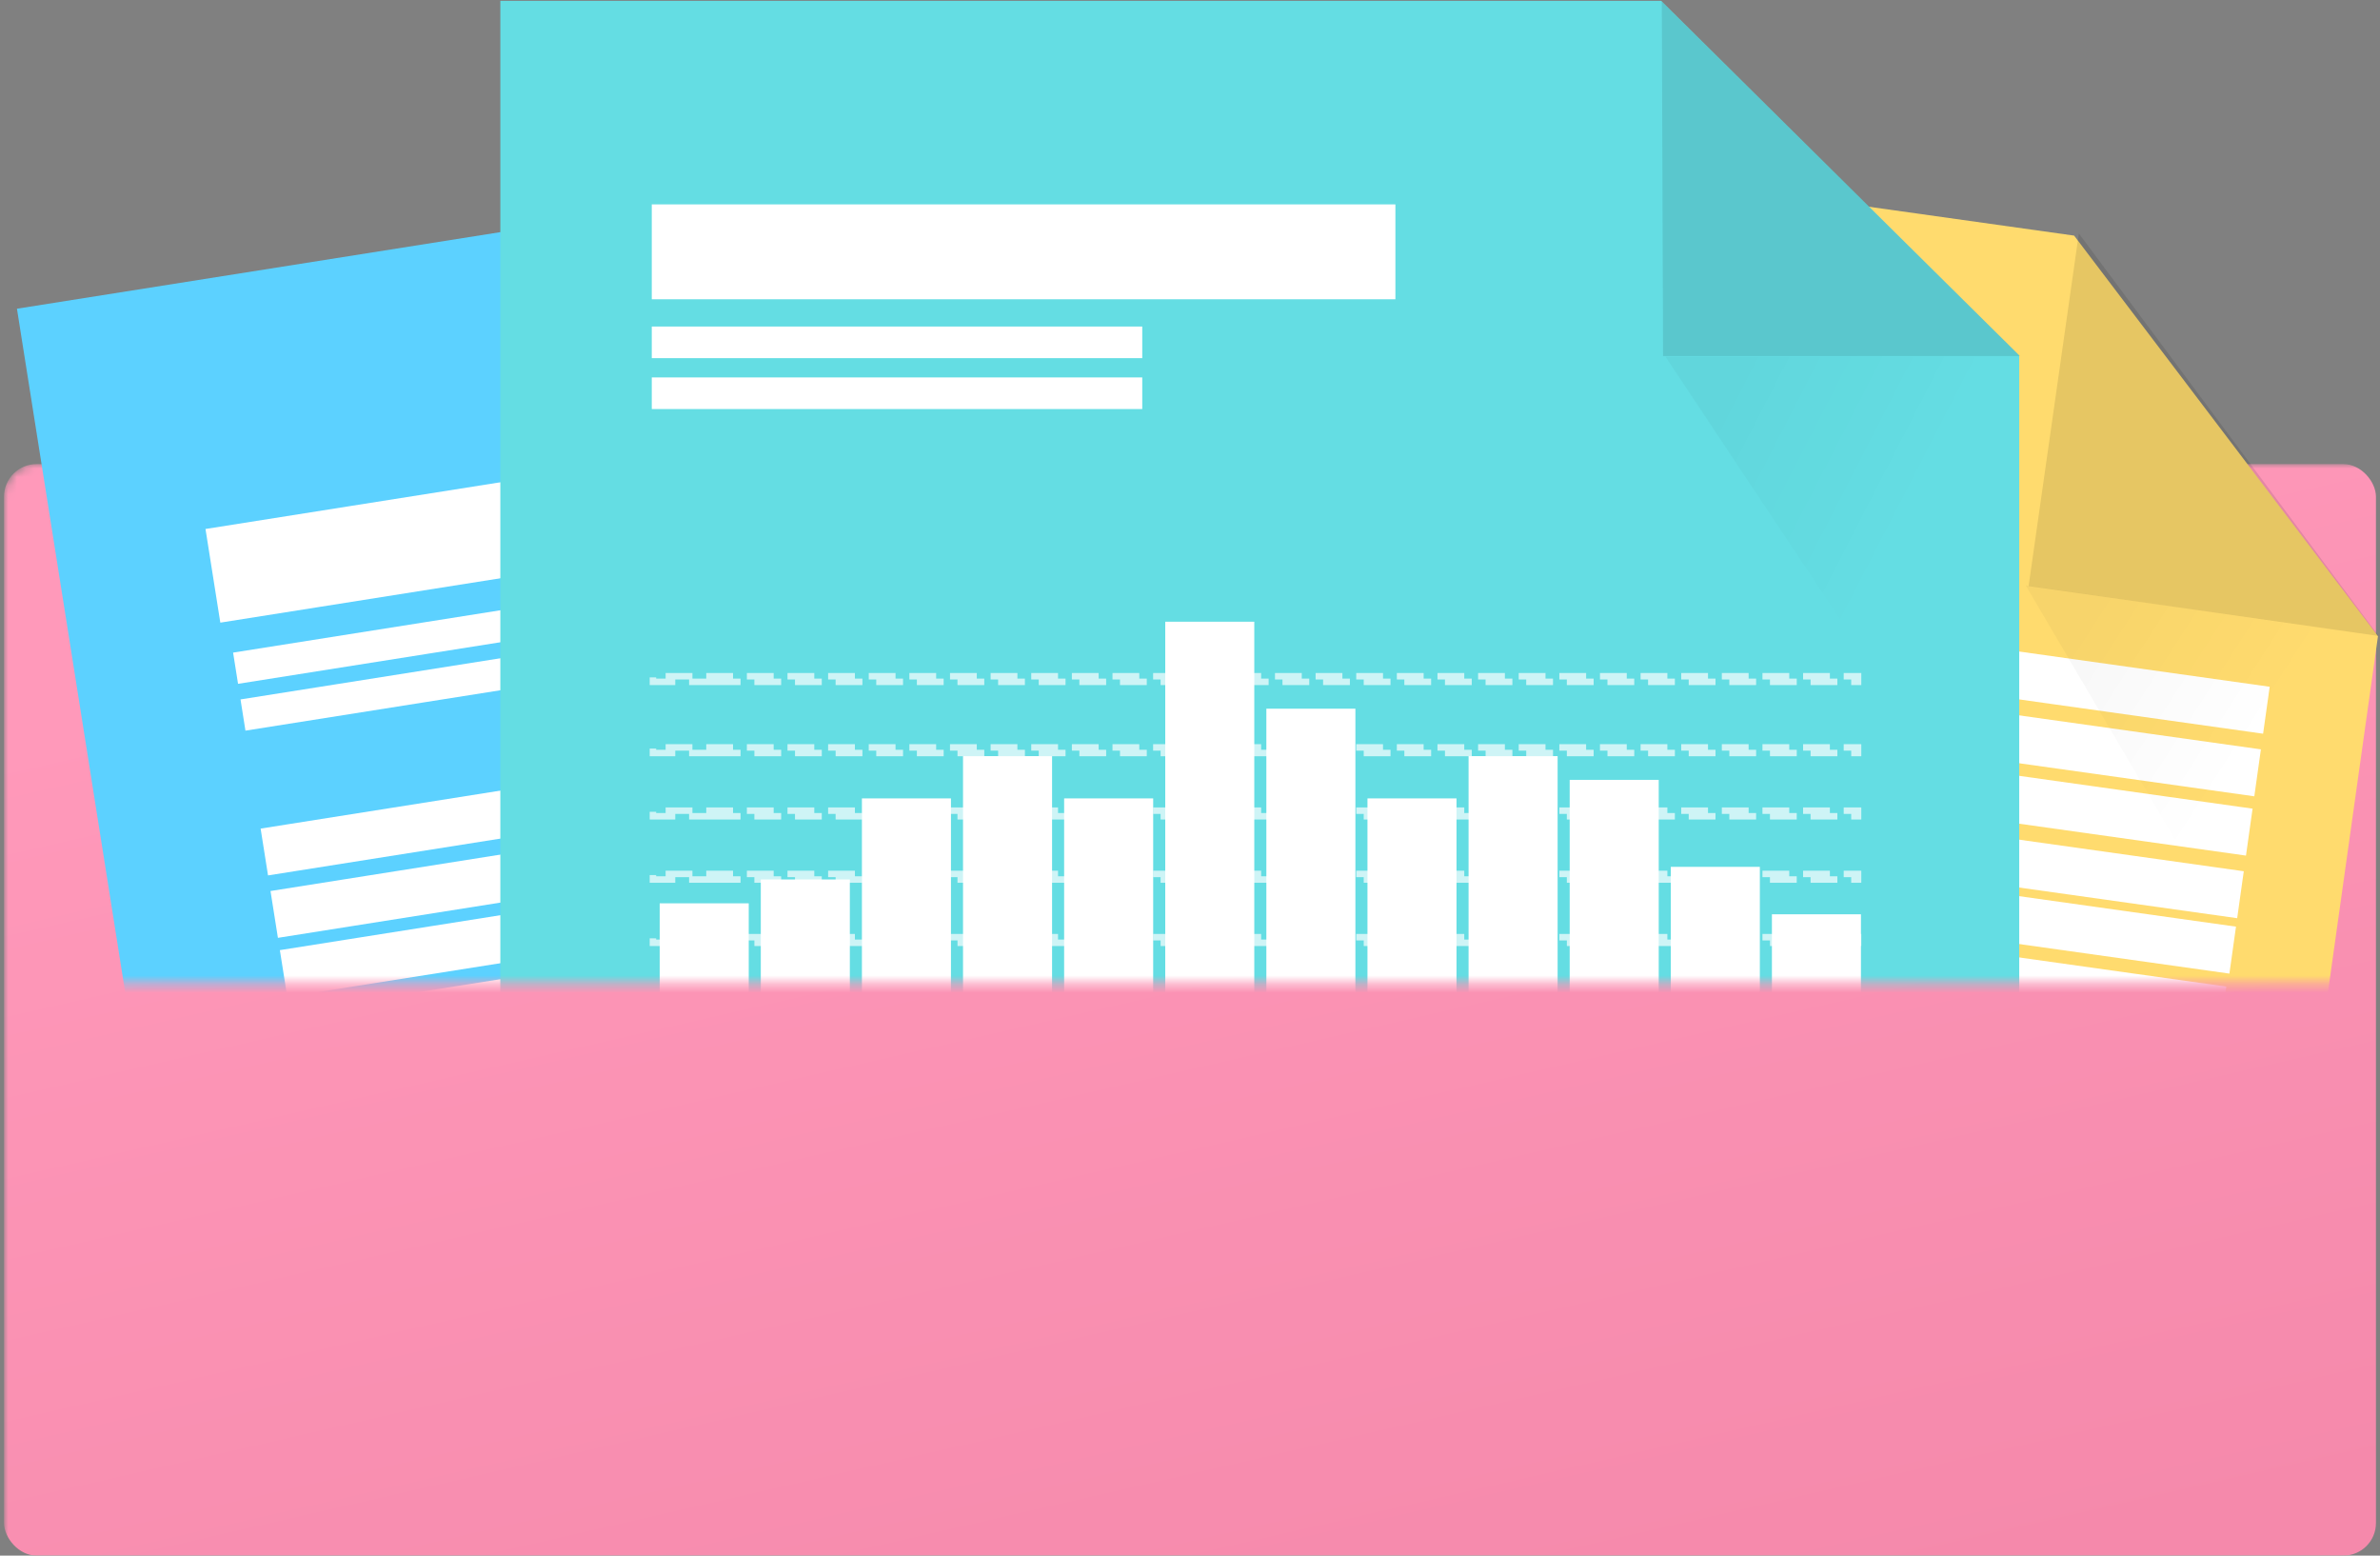 <?xml version="1.0" encoding="UTF-8"?>
<svg width="277px" height="181px" viewBox="0 0 277 181" version="1.1" xmlns="http://www.w3.org/2000/svg" xmlns:xlink="http://www.w3.org/1999/xlink">
    <rect x="0" y="0" width="277" height="181" fill="#808080" stroke="none"/>
    <!-- Generator: Sketch 42 (36781) - http://www.bohemiancoding.com/sketch -->
    <title>wegopremium</title>
    <desc>Created with Sketch.</desc>
    <defs>
        <rect id="path-1" x="0" y="0" width="329" height="219" rx="3.782"></rect>
        <linearGradient x1="50%" y1="0%" x2="97.445%" y2="94.432%" id="linearGradient-3">
            <stop stop-color="#FF99BA" offset="0%"></stop>
            <stop stop-color="#F589AB" offset="100%"></stop>
        </linearGradient>
        <linearGradient x1="50%" y1="54.654%" x2="8.063%" y2="22.285%" id="linearGradient-4">
            <stop stop-color="#000000" stop-opacity="0" offset="0%"></stop>
            <stop stop-color="#000000" stop-opacity="0.13" offset="100%"></stop>
        </linearGradient>
    </defs>
    <g id="Page-1" stroke="none" stroke-width="1" fill="none" fill-rule="evenodd">
        <g id="products" transform="translate(-1004, -595)">
            <g id="product-cards" transform="translate(320, 557)">
                <g id="prem">
                    <g id="wegopremium" transform="translate(658, 0)">
                        <mask id="mask-2" fill="white">
                            <use xlink:href="#path-1"></use>
                        </mask>
                        <g id="mask"></g>
                        <rect id="prem-bg" fill="url(#linearGradient-3)" mask="url(#mask-2)" x="26.471" y="92" width="276.057" height="127" rx="3.782"></rect>
                        <g id="docs" mask="url(#mask-2)">
                            <g transform="translate(27, 37)" id="doc">
                                <g transform="translate(179.952, 136.292) rotate(8) translate(-179.952, -136.292) translate(89.83, 20.755)">
                                    <polygon id="bg" fill="#FFDB6E" transform="translate(88.439, 115.231) scale(-1, 1) translate(-88.439, -115.231) " points="0.403 41.528 41.911 0.296 176.476 0.296 176.476 230.166 0.403 230.166"></polygon>
                                    <polygon id="Triangle-16" fill-opacity="0.1" fill="#000000" transform="translate(145.743, 30.999) rotate(-135) translate(-145.743, -30.999) " points="145.691 16.318 174.94 45.679 116.547 45.355"></polygon>
                                    <path d="M26.034,26.987 L82.891,26.987 L82.891,30.665 L26.034,30.665 L26.034,26.987 Z M26.034,32.504 L82.891,32.504 L82.891,36.182 L26.034,36.182 L26.034,32.504 Z M25.117,12.275 L111.319,12.275 L111.319,23.309 L25.117,23.309 L25.117,12.275 Z M25.134,119.606 L164.525,119.606 L164.525,125.123 L25.134,125.123 L25.134,119.606 Z M25.134,126.962 L164.525,126.962 L164.525,132.479 L25.134,132.479 L25.134,126.962 Z M25.134,133.927 L164.525,133.927 L164.525,139.444 L25.134,139.444 L25.134,133.927 Z M25.134,141.283 L164.525,141.283 L164.525,146.8 L25.134,146.8 L25.134,141.283 Z M25.134,147.793 L164.525,147.793 L164.525,153.31 L25.134,153.31 L25.134,147.793 Z M25.134,155.149 L127.843,155.149 L127.843,160.666 L25.134,160.666 L25.134,155.149 Z M25.279,84.358 L164.67,84.358 L164.67,89.875 L25.279,89.875 L25.279,84.358 Z M25.279,91.714 L164.67,91.714 L164.67,97.231 L25.279,97.231 L25.279,91.714 Z M25.279,98.679 L164.67,98.679 L164.67,104.196 L25.279,104.196 L25.279,98.679 Z M25.279,106.035 L164.67,106.035 L164.67,111.552 L25.279,111.552 L25.279,106.035 Z M25.279,112.545 L164.67,112.545 L164.67,118.062 L25.279,118.062 L25.279,112.545 Z M25.424,49.11 L164.815,49.11 L164.815,54.627 L25.424,54.627 L25.424,49.11 Z M25.424,56.466 L164.815,56.466 L164.815,61.983 L25.424,61.983 L25.424,56.466 Z M25.424,63.432 L164.815,63.432 L164.815,68.948 L25.424,68.948 L25.424,63.432 Z M25.424,70.787 L164.815,70.787 L164.815,76.304 L25.424,76.304 L25.424,70.787 Z M25.424,77.297 L164.815,77.297 L164.815,82.814 L25.424,82.814 L25.424,77.297 Z" id="Combined-Shape" fill="#FFFFFF"></path>
                                    <polygon id="fold" fill-opacity="0.23" fill="url(#linearGradient-4)" transform="translate(157.469, 66.625) rotate(-5) translate(-157.469, -66.625) " points="137.335 39.519 177.604 43.232 173.129 93.73"></polygon>
                                </g>
                                <g transform="translate(106.391, 136.156) rotate(-9) translate(-106.391, -136.156) translate(17.648, 20.162)">
                                    <polygon id="bg" fill="#5CD1FF" transform="translate(88.775, 116.4) scale(-1, 1) translate(-88.775, -116.4) " points="0.145 42.713 41.933 1.489 177.404 1.489 177.404 231.311 0.145 231.311"></polygon>
                                    <polygon id="Triangle-16" fill="#EBEBEB" transform="translate(146.193, 31.651) rotate(-135) translate(-146.193, -31.651) " points="146.141 16.973 175.587 46.329 116.8 46.005"></polygon>
                                    <path d="M18.402,136.152 L158.731,136.152 L158.731,141.668 L18.402,141.668 L18.402,136.152 Z M18.402,143.506 L158.731,143.506 L158.731,149.022 L18.402,149.022 L18.402,143.506 Z M18.402,150.47 L158.731,150.47 L158.731,155.986 L18.402,155.986 L18.402,150.47 Z M18.402,157.824 L158.731,157.824 L158.731,163.34 L18.402,163.34 L18.402,157.824 Z M18.402,164.332 L158.731,164.332 L158.731,169.848 L18.402,169.848 L18.402,164.332 Z M18.402,171.687 L121.802,171.687 L121.802,177.202 L18.402,177.202 L18.402,171.687 Z M18.548,100.911 L158.877,100.911 L158.877,106.427 L18.548,106.427 L18.548,100.911 Z M18.548,108.266 L158.877,108.266 L158.877,113.781 L18.548,113.781 L18.548,108.266 Z M18.548,115.229 L158.877,115.229 L158.877,120.745 L18.548,120.745 L18.548,115.229 Z M18.548,122.584 L158.877,122.584 L158.877,128.099 L18.548,128.099 L18.548,122.584 Z M18.548,129.092 L158.877,129.092 L158.877,134.608 L18.548,134.608 L18.548,129.092 Z M18.694,65.671 L159.023,65.671 L159.023,71.187 L18.694,71.187 L18.694,65.671 Z M18.694,73.025 L159.023,73.025 L159.023,78.541 L18.694,78.541 L18.694,73.025 Z M18.694,79.989 L159.023,79.989 L159.023,85.505 L18.694,85.505 L18.694,79.989 Z M18.694,87.343 L159.023,87.343 L159.023,92.859 L18.694,92.859 L18.694,87.343 Z M18.694,93.852 L159.023,93.852 L159.023,99.367 L18.694,99.367 L18.694,93.852 Z M18.734,50.46 L75.974,50.46 L75.974,54.138 L18.734,54.138 L18.734,50.46 Z M18.734,44.945 L75.974,44.945 L75.974,48.622 L18.734,48.622 L18.734,44.945 Z M17.811,30.236 L104.593,30.236 L104.593,41.268 L17.811,41.268 L17.811,30.236 Z" id="Combined-Shape" fill="#FFFFFF"></path>
                                </g>
                                <g transform="translate(55.8, 0)">
                                    <g id="bg" transform="translate(89.928, 115.714) scale(-1, 1) translate(-89.928, -115.714) translate(0.725, 0.177)">
                                        <polygon fill="#64DDE3" points="0.92 42.176 42.594 0.917 177.698 0.917 177.698 230.936 0.92 230.936"></polygon>
                                        <polygon id="Triangle-16" fill-opacity="0.1" fill="#000000" transform="translate(31.948, 31.907) rotate(-225) translate(-31.948, -31.907) " points="31.895 17.217 61.261 46.598 2.634 46.273"></polygon>
                                        <polygon id="fold" fill-opacity="0.23" fill="url(#linearGradient-4)" transform="translate(21.587, 73.144) scale(-1, 1) translate(-21.587, -73.144) " points="1.08 42.326 42.094 42.326 42.094 103.962"></polygon>
                                    </g>
                                    <path d="M26.143,80.335 L19.193,80.335 L19.193,79.684 L26.143,79.684 L152.502,79.684 L159.452,79.684 L159.452,80.335 L152.502,80.335 L26.143,80.335 Z M26.143,88.616 L19.193,88.616 L19.193,87.964 L26.143,87.964 L152.502,87.964 L159.452,87.964 L159.452,88.616 L152.502,88.616 L26.143,88.616 Z M26.143,95.976 L19.193,95.976 L19.193,95.325 L26.143,95.325 L152.502,95.325 L159.452,95.325 L159.452,95.976 L152.502,95.976 L26.143,95.976 Z M26.143,103.337 L19.193,103.337 L19.193,102.686 L26.143,102.686 L152.502,102.686 L159.452,102.686 L159.452,103.337 L152.502,103.337 L26.143,103.337 Z M26.143,110.698 L19.193,110.698 L19.193,110.046 L26.143,110.046 L152.502,110.046 L159.452,110.046 L159.452,110.698 L152.502,110.698 L26.143,110.698 Z" id="y-axis" stroke="#FFFFFF" stroke-width="0.754" stroke-linecap="square" stroke-dasharray="2.364" opacity="0.68"></path>
                                    <path d="M19.979,106.104 L30.343,106.104 L30.343,116.646 L19.979,116.646 L19.979,106.104 Z M31.747,103.329 L42.11,103.329 L42.11,116.646 L31.747,116.646 L31.747,103.329 Z M43.515,93.897 L53.878,93.897 L53.878,116.646 L43.515,116.646 L43.515,93.897 Z M55.283,88.98 L65.646,88.98 L65.646,116.646 L55.283,116.646 L55.283,88.98 Z M67.051,93.897 L77.414,93.897 L77.414,116.646 L67.051,116.646 L67.051,93.897 Z M78.819,73.339 L89.182,73.339 L89.182,116.647 L78.819,116.647 L78.819,73.339 Z M90.587,83.46 L100.95,83.46 L100.95,116.646 L90.587,116.646 L90.587,83.46 Z M102.355,93.897 L112.718,93.897 L112.718,116.646 L102.355,116.646 L102.355,93.897 Z M114.123,88.98 L124.486,88.98 L124.486,116.646 L114.123,116.646 L114.123,88.98 Z M125.891,91.74 L136.254,91.74 L136.254,116.646 L125.891,116.646 L125.891,91.74 Z M137.659,101.861 L148.022,101.861 L148.022,116.646 L137.659,116.646 L137.659,101.861 Z M149.427,107.382 L159.79,107.382 L159.79,116.646 L149.427,116.646 L149.427,107.382 Z M19.058,131.371 L159.008,131.371 L159.008,136.892 L19.058,136.892 L19.058,131.371 Z M19.058,138.477 L159.008,138.477 L159.008,143.998 L19.058,143.998 L19.058,138.477 Z M19.058,145.583 L159.008,145.583 L159.008,151.104 L19.058,151.104 L19.058,145.583 Z M19.058,152.689 L159.008,152.689 L159.008,158.21 L19.058,158.21 L19.058,152.689 Z M19.058,159.795 L159.008,159.795 L159.008,165.316 L19.058,165.316 L19.058,159.795 Z M19.058,166.901 L122.179,166.901 L122.179,172.422 L19.058,172.422 L19.058,166.901 Z M19.058,44.915 L76.143,44.915 L76.143,48.595 L19.058,48.595 L19.058,44.915 Z M19.058,38.993 L76.143,38.993 L76.143,42.673 L19.058,42.673 L19.058,38.993 Z M19.058,24.781 L105.606,24.781 L105.606,35.822 L19.058,35.822 L19.058,24.781 Z" id="Combined-Shape" fill="#FFFFFF"></path>
                                </g>
                            </g>
                        </g>
                    </g>
                </g>
            </g>
        </g>
    </g>
</svg>